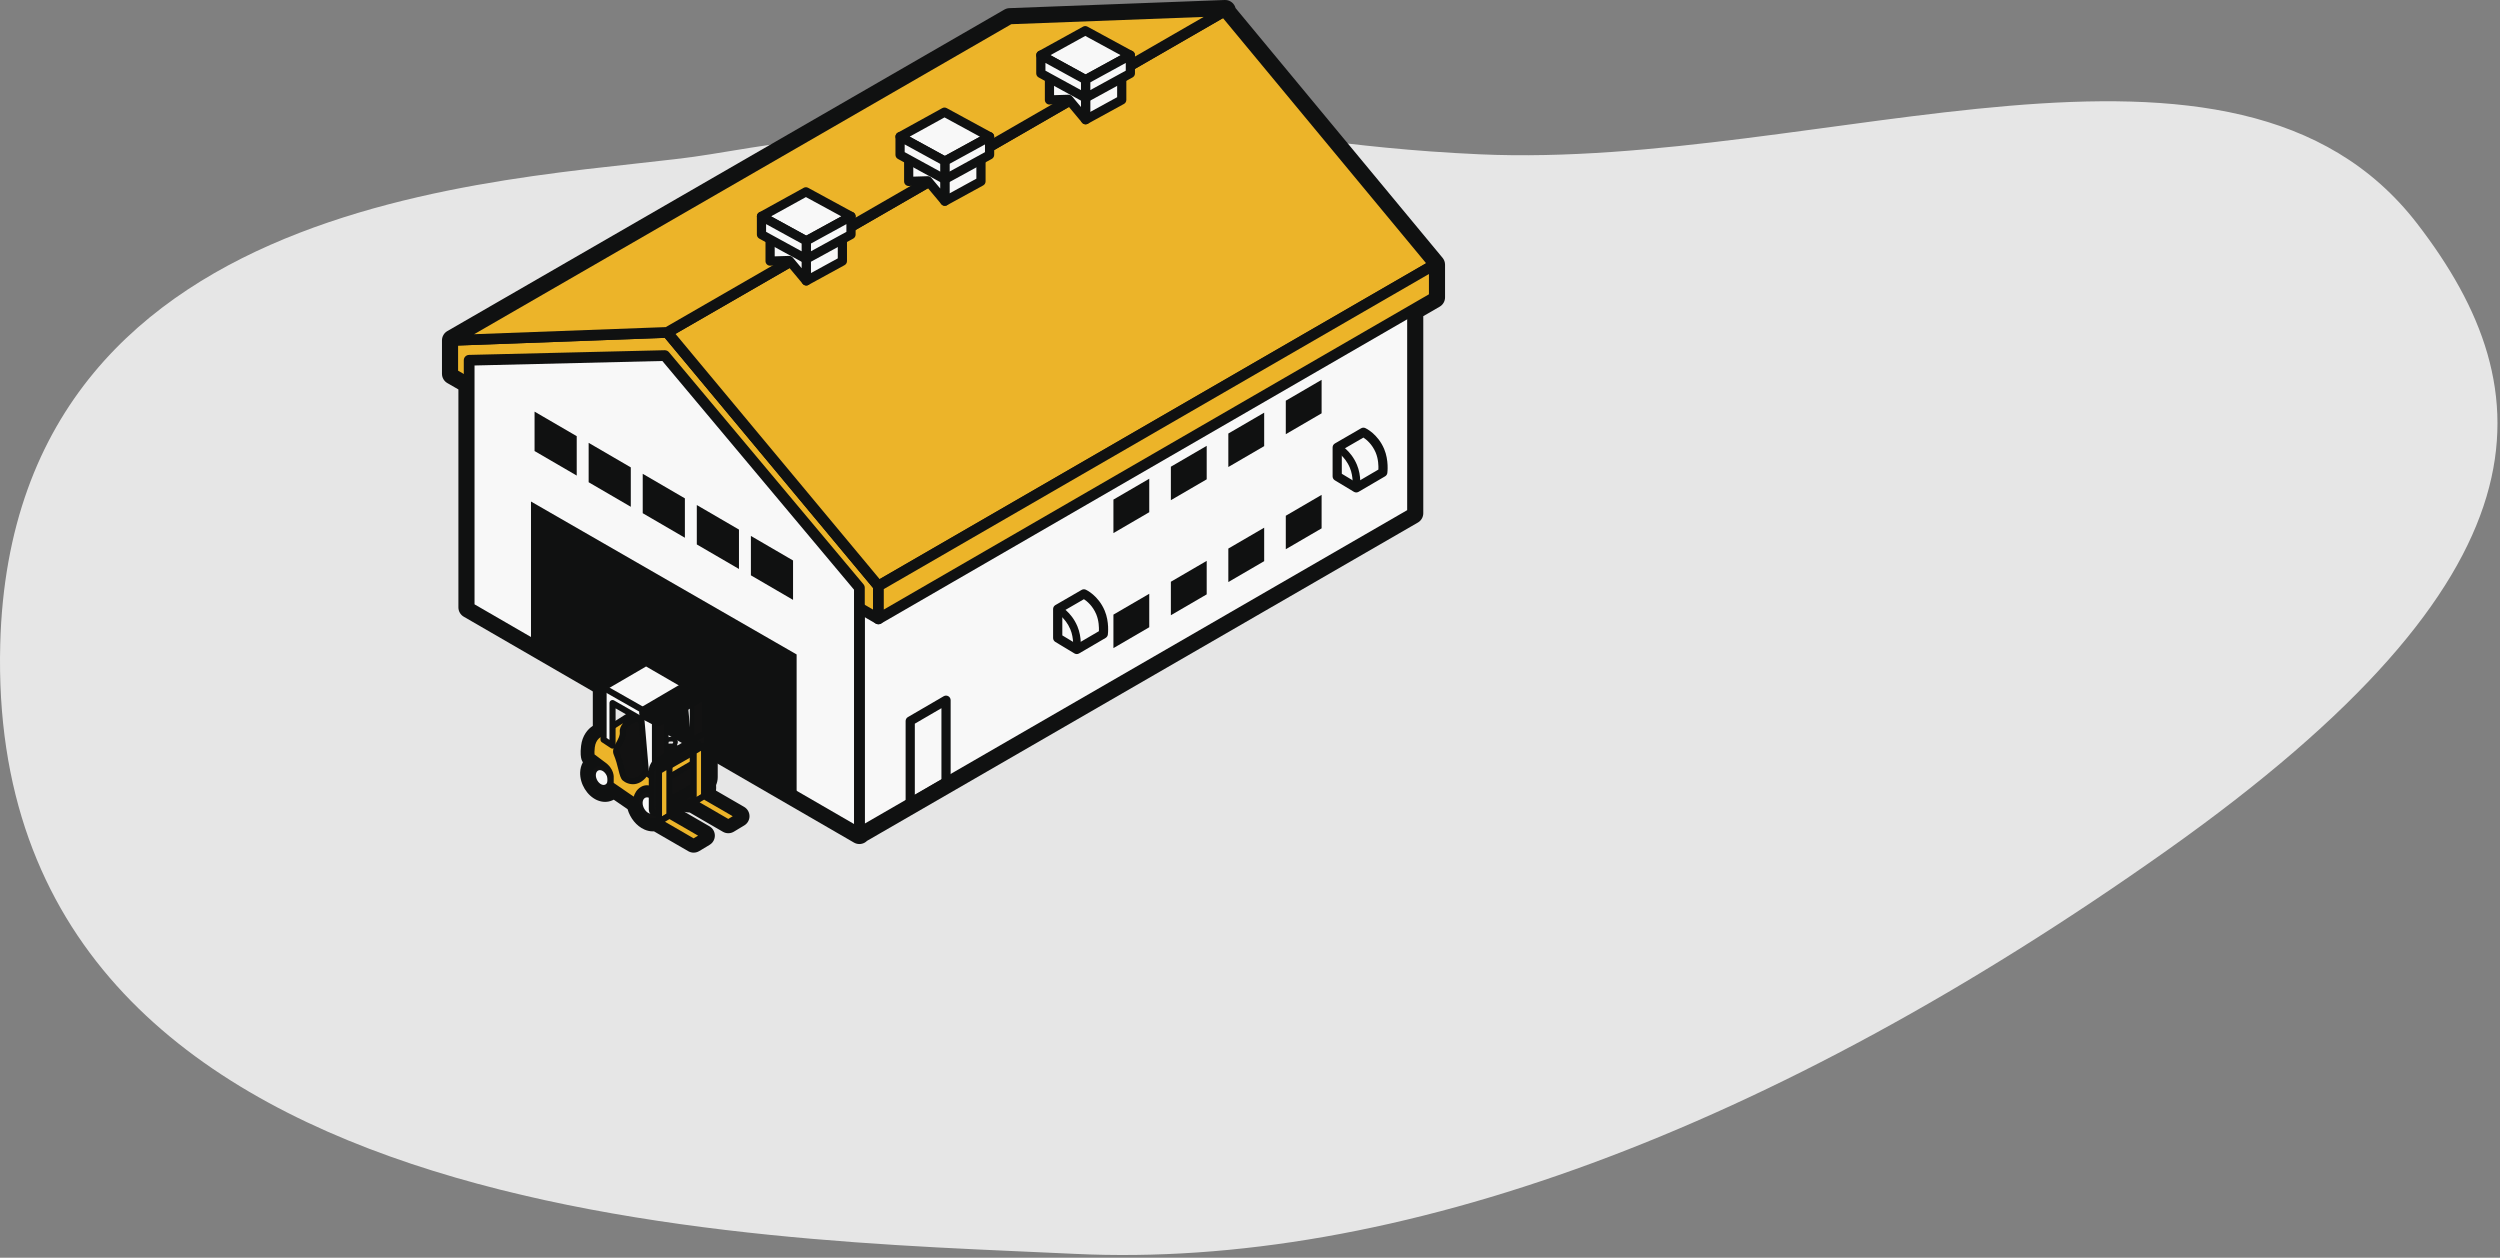 <svg xmlns="http://www.w3.org/2000/svg" width="648" height="326" viewBox="0 0 648 326" fill="none"><rect x="0" y="0" width="648" height="326" fill="#808080" stroke="none"/><path d="M184.059 39.999C300.559 20.5 312.359 36.799 383.559 39.999C472.559 43.999 579.197 -3.5 626.559 58C660.059 101.5 662.559 149 561.559 220.5C459.03 293.083 361.559 328.999 278.559 324.999C195.559 320.999 -3.941 319.5 0.059 167C3.259 45 142.209 47.004 184.059 39.999Z" fill="#E6E6E6"></path><g clip-path="url(#clip0_76_93)"><path d="M366.13 69.606L222.74 152.463V215.893L366.13 133.037V69.606Z" fill="#F8F8F8"></path><path d="M222.74 217.284C222.5 217.284 222.259 217.223 222.045 217.098C221.612 216.849 221.349 216.391 221.349 215.893V152.466C221.349 151.967 221.612 151.51 222.045 151.263L365.437 68.407C365.867 68.158 366.4 68.155 366.829 68.407C367.261 68.656 367.525 69.114 367.525 69.612V133.043C367.525 133.541 367.261 133.999 366.829 134.245L223.436 217.101C223.222 217.226 222.981 217.289 222.74 217.289V217.284ZM224.132 153.265V213.48L364.739 132.234V72.019L224.132 153.268V153.265Z" fill="#101111"></path><path d="M227.684 160.411L117.343 96.882V88.221L172.956 86.161L227.684 151.895V160.411Z" fill="#ECB429"></path><path d="M227.684 161.805C227.443 161.805 227.203 161.744 226.988 161.619L116.647 98.09C116.215 97.841 115.951 97.383 115.951 96.885V88.224C115.951 87.477 116.543 86.862 117.294 86.834L172.903 84.774C173.327 84.739 173.75 84.942 174.026 85.275L228.754 151.008C228.963 151.26 229.076 151.573 229.076 151.898V160.414C229.076 160.912 228.812 161.37 228.38 161.619C228.165 161.744 227.925 161.805 227.684 161.805ZM118.737 96.08L226.292 158.004V152.396L172.324 87.575L118.737 89.559V96.077V96.08Z" fill="#101111"></path><path d="M371.773 68.613L227.684 151.895L172.956 86.161L317.302 2.885L371.773 68.613Z" fill="#ECB429"></path><path d="M227.684 153.288C227.281 153.288 226.887 153.114 226.614 152.787L171.886 87.053C171.622 86.738 171.512 86.324 171.584 85.918C171.657 85.515 171.903 85.165 172.26 84.959L316.607 1.683C317.195 1.344 317.94 1.477 318.375 2.002L372.846 67.726C373.107 68.042 373.217 68.456 373.144 68.859C373.072 69.262 372.825 69.612 372.472 69.818L228.38 153.1C228.162 153.224 227.922 153.288 227.684 153.288ZM175.081 86.541L228 150.102L369.647 68.23L316.981 4.678L175.081 86.541Z" fill="#101111"></path><path d="M371.773 77.086L227.684 160.411V151.895L371.773 68.612V77.086Z" fill="#ECB429"></path><path d="M227.684 161.804C227.443 161.804 227.203 161.744 226.988 161.619C226.556 161.37 226.292 160.912 226.292 160.414V151.898C226.292 151.399 226.556 150.942 226.988 150.695L371.08 67.413C371.512 67.164 372.042 67.164 372.472 67.413C372.904 67.662 373.168 68.12 373.168 68.618V77.091C373.168 77.59 372.904 78.047 372.472 78.294L228.38 161.619C228.165 161.744 227.925 161.807 227.681 161.807L227.684 161.804ZM229.076 152.697V157.998L370.381 76.28V71.02L229.076 152.694V152.697Z" fill="#101111"></path><path d="M261.727 4.893L317.552 2.781L172.956 86.162L117.343 88.221L261.727 4.893Z" fill="#ECB429"></path><path d="M117.343 89.614C116.725 89.614 116.177 89.206 116.006 88.609C115.829 87.995 116.093 87.34 116.647 87.019L261.029 3.69C261.226 3.578 261.446 3.514 261.672 3.505L317.5 1.393C318.126 1.315 318.715 1.782 318.892 2.399C319.068 3.013 318.805 3.667 318.251 3.989L173.652 87.366C173.455 87.479 173.234 87.543 173.008 87.552L117.398 89.611C117.381 89.611 117.363 89.611 117.346 89.611L117.343 89.614ZM262.125 6.271L122.896 86.625L172.559 84.785L311.988 4.386L262.125 6.271Z" fill="#101111"></path><path d="M222.752 215.997L121.605 157.442V93.377L172.315 92.166L222.752 152.341V215.997Z" fill="#F8F8F8"></path><path d="M222.752 217.388C222.511 217.388 222.271 217.324 222.053 217.199L120.906 158.647C120.477 158.398 120.213 157.94 120.213 157.445V93.38C120.213 92.624 120.816 92.007 121.573 91.99L172.283 90.776C172.744 90.79 173.112 90.95 173.385 91.274L223.822 151.452C224.031 151.704 224.147 152.019 224.147 152.344V215.997C224.147 216.495 223.88 216.953 223.451 217.202C223.236 217.327 222.996 217.388 222.755 217.388H222.752ZM122.997 156.643L221.36 213.581V152.845L171.68 93.568L123 94.733V156.64L122.997 156.643Z" fill="#101111"></path><path d="M218.348 67.677L208.979 72.805V65.91L218.348 60.78V67.677Z" fill="#F8F8F8"></path><path d="M208.979 73.998C208.768 73.998 208.559 73.943 208.37 73.83C208.008 73.615 207.785 73.227 207.785 72.804V65.91C207.785 65.476 208.022 65.073 208.405 64.864L217.774 59.734C218.145 59.534 218.594 59.54 218.954 59.755C219.316 59.969 219.539 60.357 219.539 60.78V67.677C219.539 68.112 219.302 68.514 218.919 68.723L209.55 73.853C209.371 73.951 209.174 74.001 208.976 74.001L208.979 73.998ZM210.171 66.617V70.794L217.15 66.97V62.793L210.171 66.617Z" fill="#101111"></path><path d="M208.979 65.933L199.611 60.803V67.677L204.563 67.521L208.979 72.804V65.933Z" fill="#F8F8F8"></path><path d="M208.979 73.998C208.631 73.998 208.295 73.847 208.063 73.569L204.021 68.731L199.646 68.868C199.33 68.902 199.011 68.758 198.779 68.532C198.547 68.306 198.416 67.999 198.416 67.677V60.803C198.416 60.38 198.64 59.992 199.002 59.778C199.364 59.563 199.814 59.554 200.182 59.757L209.55 64.89C209.933 65.099 210.171 65.502 210.171 65.936V72.807C210.171 73.308 209.858 73.757 209.385 73.928C209.252 73.978 209.116 74.001 208.979 74.001V73.998ZM204.563 66.33C204.917 66.33 205.253 66.487 205.48 66.759L207.785 69.516V66.64L200.803 62.816V66.446L204.526 66.33C204.526 66.33 204.552 66.33 204.563 66.33Z" fill="#101111"></path><path d="M220.572 56.081L208.979 62.434L197.378 56.078L208.892 49.726L220.572 56.081Z" fill="#F8F8F8"></path><path d="M208.979 63.625C208.782 63.625 208.585 63.575 208.405 63.477L196.804 57.124C196.422 56.916 196.184 56.516 196.184 56.078C196.184 55.644 196.419 55.244 196.801 55.033L208.315 48.68C208.672 48.48 209.104 48.483 209.464 48.677L221.146 55.033C221.529 55.241 221.769 55.641 221.769 56.078C221.769 56.513 221.531 56.916 221.149 57.127L209.556 63.477C209.38 63.575 209.179 63.625 208.982 63.625H208.979ZM199.855 56.076L208.979 61.073L218.084 56.084L208.895 51.084L199.855 56.073V56.076Z" fill="#101111"></path><path d="M220.583 60.797L208.979 67.153V62.434L220.583 56.076V60.797Z" fill="#F8F8F8"></path><path d="M208.979 68.346C208.768 68.346 208.559 68.291 208.37 68.178C208.008 67.964 207.785 67.576 207.785 67.153V62.434C207.785 61.999 208.022 61.597 208.405 61.388L220.009 55.03C220.38 54.83 220.83 54.836 221.189 55.05C221.552 55.264 221.775 55.653 221.775 56.076V60.797C221.775 61.232 221.537 61.635 221.154 61.843L209.55 68.199C209.371 68.297 209.174 68.346 208.976 68.346H208.979ZM210.171 63.141V65.142L219.386 60.093V58.092L210.171 63.141Z" fill="#101111"></path><path d="M208.979 62.434L197.375 56.075V60.797L208.979 67.153V62.434Z" fill="#F8F8F8"></path><path d="M208.979 68.346C208.782 68.346 208.585 68.297 208.405 68.198L196.801 61.843C196.419 61.634 196.181 61.232 196.181 60.797V56.075C196.181 55.653 196.404 55.264 196.766 55.05C197.129 54.836 197.578 54.827 197.947 55.03L209.55 61.388C209.933 61.597 210.171 61.999 210.171 62.434V67.153C210.171 67.576 209.948 67.964 209.585 68.178C209.397 68.288 209.188 68.346 208.976 68.346H208.979ZM198.57 60.09L207.785 65.139V63.138L198.57 58.089V60.09Z" fill="#101111"></path><path d="M254.27 47.017L244.901 52.147V45.355L254.27 40.221V47.017Z" fill="#F8F8F8"></path><path d="M244.901 53.341C244.69 53.341 244.481 53.286 244.293 53.173C243.93 52.959 243.707 52.57 243.707 52.148V45.355C243.707 44.92 243.945 44.517 244.327 44.309L253.693 39.176C254.064 38.973 254.513 38.982 254.876 39.196C255.238 39.41 255.462 39.799 255.462 40.221V47.017C255.462 47.452 255.224 47.855 254.841 48.063L245.476 53.193C245.296 53.292 245.099 53.341 244.901 53.341ZM246.096 46.061V50.134L253.075 46.31V42.235L246.096 46.061Z" fill="#101111"></path><path d="M244.901 45.355L235.533 40.221V47.017L240.485 46.864L244.901 52.147V45.355Z" fill="#F8F8F8"></path><path d="M244.901 53.341C244.553 53.341 244.217 53.19 243.985 52.912L239.94 48.075L235.571 48.211C235.261 48.24 234.936 48.101 234.704 47.875C234.472 47.649 234.341 47.342 234.341 47.02V40.224C234.341 39.801 234.565 39.413 234.927 39.199C235.29 38.985 235.739 38.976 236.107 39.179L245.476 44.312C245.858 44.52 246.096 44.923 246.096 45.358V52.15C246.096 52.652 245.783 53.101 245.31 53.272C245.177 53.321 245.041 53.344 244.904 53.344L244.901 53.341ZM240.483 45.67C240.836 45.67 241.173 45.827 241.399 46.099L243.707 48.86V46.061L236.725 42.235V45.786L240.445 45.67C240.445 45.67 240.471 45.67 240.483 45.67Z" fill="#101111"></path><path d="M256.497 35.427L244.901 41.774L233.303 35.422L244.814 29.072L256.497 35.427Z" fill="#F8F8F8"></path><path d="M244.902 42.968C244.704 42.968 244.507 42.918 244.327 42.82L232.727 36.467C232.344 36.259 232.106 35.859 232.106 35.422C232.106 34.987 232.341 34.587 232.724 34.376L244.235 28.026C244.591 27.826 245.023 27.829 245.383 28.023L257.065 34.379C257.448 34.587 257.688 34.987 257.688 35.425C257.688 35.859 257.451 36.262 257.068 36.473L245.476 42.82C245.296 42.918 245.099 42.968 244.902 42.968ZM235.777 35.419L244.902 40.416L254.006 35.43L244.818 30.433L235.777 35.419Z" fill="#101111"></path><path d="M256.502 40.14L244.901 46.496V41.774L256.502 35.419V40.14Z" fill="#F8F8F8"></path><path d="M244.901 47.689C244.69 47.689 244.481 47.634 244.293 47.521C243.93 47.307 243.707 46.919 243.707 46.496V41.771C243.707 41.337 243.945 40.934 244.327 40.725L255.928 34.373C256.299 34.173 256.749 34.179 257.108 34.393C257.471 34.608 257.694 34.996 257.694 35.419V40.14C257.694 40.575 257.456 40.977 257.074 41.186L245.473 47.542C245.293 47.64 245.096 47.689 244.899 47.689H244.901ZM246.096 42.481V44.486L255.308 39.436V37.435L246.096 42.481Z" fill="#101111"></path><path d="M244.901 41.774L233.3 35.419V40.14L244.901 46.496V41.774Z" fill="#F8F8F8"></path><path d="M244.901 47.69C244.704 47.69 244.507 47.64 244.327 47.542L232.723 41.186C232.341 40.978 232.103 40.575 232.103 40.141V35.419C232.103 34.996 232.326 34.608 232.689 34.393C233.051 34.179 233.501 34.17 233.872 34.373L245.476 40.726C245.858 40.934 246.096 41.337 246.096 41.771V46.496C246.096 46.919 245.873 47.307 245.51 47.522C245.322 47.632 245.113 47.69 244.901 47.69ZM234.492 39.434L243.707 44.483V42.478L234.492 37.432V39.434Z" fill="#101111"></path><path d="M290.754 25.897L281.386 31.03V24.234L290.754 19.101V25.897Z" fill="#F8F8F8"></path><path d="M281.386 32.224C281.174 32.224 280.966 32.169 280.777 32.056C280.415 31.841 280.192 31.453 280.192 31.03V24.234C280.192 23.8 280.429 23.397 280.812 23.189L290.18 18.055C290.552 17.856 291.001 17.861 291.36 18.076C291.723 18.29 291.946 18.678 291.946 19.101V25.897C291.946 26.332 291.708 26.734 291.326 26.943L281.957 32.076C281.778 32.174 281.58 32.224 281.383 32.224H281.386ZM282.581 24.941V29.017L289.563 25.193V21.117L282.581 24.941Z" fill="#101111"></path><path d="M281.386 24.234L272.021 19.101V25.897L276.97 25.744L281.386 31.03V24.234Z" fill="#F8F8F8"></path><path d="M281.386 32.224C281.038 32.224 280.702 32.073 280.47 31.795L276.428 26.954L272.058 27.09C271.748 27.143 271.423 26.98 271.191 26.755C270.959 26.529 270.829 26.221 270.829 25.9V19.104C270.829 18.681 271.052 18.293 271.415 18.079C271.777 17.861 272.227 17.856 272.595 18.058L281.96 23.192C282.343 23.4 282.581 23.803 282.581 24.237V31.033C282.581 31.534 282.268 31.983 281.792 32.154C281.659 32.203 281.522 32.227 281.386 32.227V32.224ZM276.97 24.55C277.324 24.55 277.66 24.706 277.886 24.979L280.192 27.739V24.941L273.212 21.117V24.669L276.932 24.553C276.932 24.553 276.959 24.553 276.97 24.553V24.55Z" fill="#101111"></path><path d="M292.981 14.307L281.386 20.654L269.791 14.301L281.296 7.951L292.981 14.307Z" fill="#F8F8F8"></path><path d="M281.386 21.847C281.189 21.847 280.992 21.798 280.812 21.7L269.217 15.347C268.834 15.138 268.596 14.739 268.596 14.301C268.596 13.867 268.831 13.467 269.214 13.255L280.722 6.906C281.079 6.706 281.511 6.709 281.87 6.903L293.555 13.258C293.938 13.467 294.179 13.867 294.179 14.304C294.179 14.739 293.941 15.141 293.558 15.353L281.963 21.7C281.783 21.798 281.586 21.847 281.389 21.847H281.386ZM272.264 14.298L281.386 19.295L290.493 14.31L281.302 9.31L272.267 14.298H272.264Z" fill="#101111"></path><path d="M292.993 19.02L281.386 25.376V20.654L292.993 14.298V19.02Z" fill="#F8F8F8"></path><path d="M281.386 26.569C281.174 26.569 280.966 26.514 280.777 26.401C280.415 26.187 280.192 25.798 280.192 25.375V20.654C280.192 20.219 280.429 19.817 280.812 19.608L292.419 13.252C292.79 13.053 293.239 13.058 293.599 13.273C293.961 13.487 294.185 13.875 294.185 14.298V19.02C294.185 19.454 293.947 19.857 293.564 20.066L281.957 26.421C281.778 26.52 281.58 26.569 281.383 26.569H281.386ZM282.581 21.361V23.362L291.798 18.313V16.309L282.581 21.358V21.361Z" fill="#101111"></path><path d="M281.386 20.654L269.785 14.298V19.02L281.386 25.376V20.654Z" fill="#F8F8F8"></path><path d="M281.386 26.569C281.189 26.569 280.992 26.52 280.812 26.421L269.211 20.066C268.828 19.857 268.591 19.454 268.591 19.02V14.298C268.591 13.875 268.814 13.487 269.176 13.273C269.539 13.056 269.988 13.05 270.356 13.252L281.957 19.608C282.34 19.817 282.578 20.219 282.578 20.654V25.375C282.578 25.798 282.355 26.187 281.992 26.401C281.804 26.511 281.595 26.569 281.383 26.569H281.386ZM270.977 18.316L280.191 23.362V21.361L270.977 16.311V18.313V18.316Z" fill="#101111"></path><path d="M206.486 206.394L137.631 166.602V129.995L206.486 169.634V206.394Z" fill="#101111"></path><path d="M149.487 123.269L138.559 116.908V106.694L149.487 113.055V123.269Z" fill="#101111"></path><path d="M163.503 131.36L152.578 124.996V114.784L163.503 121.146V131.36Z" fill="#101111"></path><path d="M177.522 139.384L166.594 133.022V122.808L177.522 129.175V139.384Z" fill="#101111"></path><path d="M191.542 147.48L180.613 141.119V130.905L191.542 137.269V147.48Z" fill="#101111"></path><path d="M205.558 155.49L194.632 149.125V138.914L205.558 145.276V155.49Z" fill="#101111"></path><path d="M297.887 153.905L288.6 159.31V167.992L297.887 162.581V153.905Z" fill="#101111"></path><path d="M312.776 145.377L303.489 150.788V159.467L312.776 154.059V145.377Z" fill="#101111"></path><path d="M327.674 136.777L318.384 142.185V150.866L327.674 145.455V136.777Z" fill="#101111"></path><path d="M342.56 128.269L333.279 133.68V142.356L342.56 136.95V128.269Z" fill="#101111"></path><path d="M297.887 124.086L288.6 129.494V138.176L297.887 132.765V124.086Z" fill="#101111"></path><path d="M312.776 115.561L303.489 120.969V129.648L312.776 124.239V115.561Z" fill="#101111"></path><path d="M327.674 106.96L318.384 112.371V121.047L327.674 115.639V106.96Z" fill="#101111"></path><path d="M342.56 98.452L333.279 103.861V112.539L342.56 107.131V98.452Z" fill="#101111"></path><path d="M235.93 209.323C235.724 209.323 235.519 209.271 235.336 209.164C234.965 208.952 234.736 208.558 234.736 208.13V186.896C234.736 186.471 234.962 186.08 235.327 185.868L244.611 180.46C244.98 180.245 245.438 180.243 245.806 180.457C246.177 180.668 246.406 181.062 246.406 181.491V202.724C246.406 203.15 246.18 203.541 245.815 203.753L236.531 209.161C236.345 209.268 236.136 209.323 235.93 209.323ZM237.122 187.58V206.053L244.02 202.038V183.562L237.122 187.58Z" fill="#101111"></path><path d="M279.095 168.343L274.158 165.365V157.871L280.954 153.937C280.954 153.937 283.746 155.209 285.237 158.743C286.367 161.425 285.976 164.325 285.976 164.325L279.095 168.348V168.343Z" fill="#F8F8F8"></path><path d="M279.096 169.536C278.881 169.536 278.669 169.478 278.478 169.362L273.54 166.384C273.183 166.17 272.963 165.782 272.963 165.365V157.871C272.963 157.445 273.189 157.051 273.557 156.839L280.354 152.903C280.687 152.709 281.096 152.688 281.447 152.851C281.577 152.909 284.683 154.36 286.333 158.276C287.574 161.225 287.174 164.348 287.156 164.478C287.107 164.843 286.892 165.162 286.576 165.35L279.696 169.374C279.51 169.481 279.301 169.536 279.093 169.536H279.096ZM275.352 164.693L279.104 166.955L284.837 163.603C284.877 162.708 284.848 160.883 284.138 159.2C283.222 157.025 281.731 155.82 280.957 155.31L275.352 158.554V164.69V164.693Z" fill="#101111"></path><path d="M279.095 169.31C279.052 169.31 279.008 169.31 278.965 169.301C278.423 169.229 278.037 168.731 278.11 168.189C278.112 168.163 278.44 165.509 277.434 163.123C276.121 160.006 273.737 158.772 273.714 158.76C273.227 158.514 273.027 157.917 273.27 157.428C273.514 156.941 274.108 156.735 274.598 156.979C274.723 157.039 277.654 158.52 279.266 162.352C280.487 165.249 280.096 168.319 280.081 168.45C280.015 168.948 279.588 169.31 279.095 169.31Z" fill="#101111"></path><path d="M351.54 126.452L346.605 123.475V115.981L353.401 112.047C353.401 112.047 356.194 113.319 357.681 116.85C358.809 119.532 358.421 122.432 358.421 122.432L351.54 126.455V126.452Z" fill="#F8F8F8"></path><path d="M351.54 127.646C351.325 127.646 351.114 127.588 350.922 127.472L345.987 124.494C345.631 124.28 345.41 123.892 345.41 123.475V115.981C345.41 115.555 345.637 115.161 346.005 114.949L352.801 111.013C353.135 110.819 353.544 110.798 353.894 110.96C354.025 111.018 357.13 112.47 358.777 116.386C360.018 119.335 359.618 122.458 359.601 122.588C359.551 122.953 359.337 123.275 359.021 123.46L352.14 127.484C351.955 127.591 351.746 127.646 351.537 127.646H351.54ZM347.8 122.802L351.549 125.065L357.278 121.713C357.319 120.818 357.29 118.993 356.579 117.307C355.663 115.135 354.176 113.93 353.401 113.42L347.797 116.664V122.8L347.8 122.802Z" fill="#101111"></path><path d="M351.54 127.42C351.496 127.42 351.453 127.42 351.409 127.411C350.864 127.339 350.482 126.841 350.554 126.296C350.557 126.27 350.888 123.617 349.881 121.233C348.568 118.113 346.187 116.882 346.161 116.87C345.674 116.624 345.474 116.027 345.718 115.538C345.961 115.048 346.556 114.848 347.046 115.089C347.17 115.149 350.099 116.63 351.714 120.462C352.935 123.359 352.543 126.429 352.523 126.56C352.456 127.061 352.03 127.42 351.54 127.42Z" fill="#101111"></path><path d="M317.552 2.781H317.558ZM317.552 2.781L317.326 2.911L371.773 68.61V77.083L366.13 80.345V133.034L222.752 215.881V215.992L121.602 157.442V99.336L117.343 96.882V88.221L261.727 4.893L317.555 2.781M317.555 0C317.537 0 317.517 0 317.5 0C317.5 0 317.5 0 317.497 0C317.476 0 317.456 0 317.436 0L261.626 2.112C261.174 2.129 260.73 2.257 260.338 2.483L115.951 85.814C115.09 86.312 114.559 87.23 114.559 88.224V96.885C114.559 97.879 115.09 98.8 115.954 99.295L118.819 100.944V157.442C118.819 158.436 119.349 159.351 120.208 159.849L221.354 218.402C221.786 218.651 222.268 218.775 222.749 218.775C223.23 218.775 223.709 218.651 224.141 218.405C224.358 218.28 224.553 218.129 224.724 217.956L367.522 135.441C368.383 134.943 368.914 134.025 368.914 133.034V81.95L373.167 79.49C374.029 78.992 374.556 78.076 374.556 77.083V68.61C374.556 67.961 374.33 67.335 373.916 66.834L320.251 2.083C319.944 0.886 318.859 0.003 317.566 0H317.552H317.555Z" fill="#101111"></path><path d="M173.324 209.068C173.382 207.043 172.031 204.79 170.305 204.037C169.494 203.677 168.745 203.729 168.171 204.086V204.08L166.165 205.207L167.107 206.899C167.252 208.454 168.137 210.033 169.34 210.919L170.204 212.478L172.245 211.305C172.874 210.905 173.292 210.126 173.327 209.068H173.324Z" fill="#121212"></path><path d="M170.204 213.072C170.152 213.072 170.097 213.066 170.044 213.048C169.891 213.005 169.76 212.904 169.682 212.764L168.879 211.316C167.623 210.34 166.716 208.703 166.527 207.081L165.643 205.497C165.484 205.21 165.585 204.848 165.872 204.685L167.876 203.559C167.896 203.547 167.919 203.535 167.939 203.53C168.699 203.098 169.621 203.081 170.546 203.492C172.503 204.346 173.985 206.803 173.921 209.086C173.883 210.294 173.391 211.287 172.564 211.809L170.5 212.993C170.41 213.045 170.305 213.072 170.201 213.072H170.204ZM166.974 205.433L167.626 206.606C167.667 206.678 167.69 206.76 167.699 206.841C167.826 208.208 168.627 209.653 169.691 210.438C169.76 210.488 169.815 210.554 169.859 210.63L170.43 211.658L171.947 210.789C172.416 210.488 172.703 209.868 172.727 209.051C172.776 207.281 171.558 205.236 170.065 204.584C169.465 204.32 168.919 204.323 168.485 204.593C168.453 204.613 168.421 204.627 168.386 204.642L166.974 205.436V205.433Z" fill="#101111"></path><path d="M171.39 210.169C171.329 212.194 169.882 213.222 168.157 212.466C166.432 211.71 165.08 209.454 165.144 207.432C165.205 205.404 166.652 204.376 168.38 205.135C170.102 205.888 171.454 208.144 171.393 210.169H171.39Z" fill="#121212"></path><path d="M169.259 213.315C168.827 213.315 168.374 213.214 167.916 213.014C165.956 212.153 164.474 209.697 164.547 207.414C164.582 206.198 165.078 205.198 165.904 204.677C166.675 204.19 167.638 204.158 168.618 204.59C170.575 205.447 172.057 207.904 171.987 210.186C171.952 211.403 171.457 212.4 170.63 212.921C170.218 213.182 169.752 213.312 169.259 213.312V213.315ZM167.275 205.485C167.003 205.485 166.754 205.552 166.539 205.688C166.055 205.992 165.762 206.638 165.739 207.452C165.684 209.219 166.901 211.267 168.398 211.922C169.001 212.188 169.566 212.182 169.992 211.916C170.477 211.612 170.769 210.969 170.795 210.155C170.848 208.385 169.633 206.34 168.139 205.685C167.838 205.552 167.548 205.485 167.275 205.485Z" fill="#101111"></path><path d="M169.969 209.549C169.937 210.65 169.146 211.209 168.209 210.798C167.27 210.386 166.536 209.161 166.568 208.057C166.603 206.954 167.391 206.398 168.328 206.809C169.265 207.22 170.001 208.446 169.969 209.549Z" fill="#F8F8F8"></path><path d="M182.852 204.173C182.91 202.148 181.558 199.894 179.833 199.138C179.021 198.782 178.273 198.837 177.699 199.19V199.184L175.693 200.308L176.635 202C176.78 203.556 177.664 205.137 178.868 206.021L179.732 207.579L181.773 206.406C182.402 206.006 182.82 205.23 182.852 204.173Z" fill="#121212"></path><path d="M179.732 208.176C179.68 208.176 179.624 208.17 179.572 208.153C179.419 208.109 179.288 208.008 179.21 207.869L178.407 206.421C177.151 205.447 176.244 203.811 176.052 202.183L175.171 200.598C175.011 200.311 175.113 199.949 175.4 199.787L177.403 198.663C177.43 198.649 177.456 198.637 177.482 198.628C178.238 198.2 179.155 198.188 180.074 198.591C182.034 199.451 183.516 201.91 183.449 204.19C183.411 205.395 182.918 206.389 182.092 206.91L180.027 208.095C179.938 208.147 179.833 208.173 179.729 208.173L179.732 208.176ZM176.502 200.537L177.154 201.71C177.195 201.783 177.218 201.861 177.227 201.945C177.354 203.315 178.154 204.761 179.221 205.54C179.291 205.589 179.349 205.656 179.39 205.731L179.958 206.759L181.474 205.888C181.944 205.586 182.231 204.966 182.254 204.149C182.304 202.382 181.086 200.334 179.593 199.68C179.004 199.419 178.441 199.425 178.012 199.694C177.978 199.717 177.94 199.735 177.899 199.746L176.499 200.531L176.502 200.537Z" fill="#101111"></path><path d="M180.918 205.273C180.86 207.301 179.413 208.33 177.685 207.574C175.959 206.817 174.608 204.561 174.672 202.536C174.733 200.508 176.18 199.483 177.905 200.239C179.633 200.995 180.981 203.249 180.918 205.273Z" fill="#121212"></path><path d="M178.787 208.419C178.354 208.419 177.902 208.321 177.447 208.121C175.487 207.261 174.005 204.801 174.075 202.521C174.11 201.305 174.605 200.305 175.429 199.787C176.2 199.297 177.163 199.268 178.14 199.697C180.1 200.555 181.582 203.014 181.509 205.294C181.474 206.51 180.981 207.507 180.155 208.028C179.743 208.289 179.277 208.419 178.781 208.419H178.787ZM176.806 200.589C176.534 200.589 176.284 200.656 176.07 200.792C175.585 201.096 175.293 201.742 175.269 202.556C175.217 204.326 176.432 206.371 177.928 207.029C178.531 207.295 179.1 207.29 179.523 207.023C180.007 206.716 180.3 206.073 180.323 205.259C180.378 203.489 179.161 201.444 177.667 200.789C177.366 200.659 177.076 200.592 176.809 200.592L176.806 200.589Z" fill="#101111"></path><path d="M179.497 204.651C179.465 205.751 178.673 206.31 177.737 205.899C176.797 205.491 176.061 204.262 176.096 203.159C176.131 202.058 176.919 201.499 177.856 201.91C178.795 202.325 179.529 203.547 179.497 204.651Z" fill="#F8F8F8"></path><path d="M160.534 201.783C160.586 199.958 159.371 197.927 157.814 197.244C157.081 196.922 156.408 196.968 155.892 197.29L155.886 197.284L154.083 198.298L154.929 199.825C155.06 201.224 155.857 202.649 156.942 203.449L157.722 204.853L159.563 203.799C160.128 203.434 160.505 202.736 160.534 201.783Z" fill="#121212"></path><path d="M157.722 205.447C157.669 205.447 157.614 205.441 157.562 205.424C157.408 205.381 157.278 205.279 157.2 205.14L156.481 203.845C155.347 202.959 154.523 201.479 154.346 200.007L153.558 198.588C153.398 198.301 153.5 197.939 153.787 197.779L155.59 196.766C155.616 196.751 155.64 196.74 155.666 196.731C156.365 196.343 157.208 196.331 158.052 196.699C159.835 197.481 161.189 199.72 161.128 201.8C161.094 202.918 160.653 203.805 159.885 204.3L158.017 205.372C157.927 205.424 157.823 205.45 157.722 205.45V205.447ZM154.889 198.527L155.448 199.535C155.489 199.607 155.512 199.686 155.521 199.767C155.634 200.983 156.347 202.269 157.295 202.968C157.365 203.017 157.42 203.083 157.463 203.159L157.951 204.036L159.267 203.283C159.667 203.026 159.916 202.481 159.94 201.768C159.983 200.195 158.902 198.376 157.577 197.794C157.058 197.565 156.585 197.568 156.208 197.8C156.173 197.823 156.138 197.84 156.101 197.852L154.895 198.53L154.889 198.527Z" fill="#101111"></path><path d="M158.789 202.773C158.736 204.598 157.432 205.525 155.875 204.847C154.32 204.164 153.103 202.133 153.158 200.308C153.213 198.483 154.518 197.559 156.072 198.24C157.626 198.921 158.844 200.951 158.786 202.776L158.789 202.773Z" fill="#121212"></path><path d="M156.866 205.667C156.469 205.667 156.054 205.575 155.637 205.392C153.851 204.607 152.499 202.365 152.563 200.288C152.598 199.173 153.053 198.257 153.813 197.777C154.526 197.325 155.413 197.299 156.312 197.69C158.098 198.475 159.45 200.714 159.386 202.791C159.354 203.906 158.899 204.821 158.139 205.302C157.756 205.543 157.324 205.664 156.869 205.664L156.866 205.667ZM155.083 198.611C154.848 198.611 154.634 198.669 154.448 198.785C154.028 199.048 153.775 199.61 153.752 200.323C153.706 201.896 154.787 203.718 156.112 204.3C156.637 204.532 157.127 204.529 157.495 204.297C157.916 204.031 158.168 203.469 158.188 202.756C158.238 201.186 157.156 199.367 155.831 198.785C155.567 198.669 155.315 198.611 155.08 198.611H155.083Z" fill="#101111"></path><path d="M157.51 202.211C157.481 203.202 156.768 203.709 155.921 203.338C155.077 202.967 154.413 201.861 154.442 200.87C154.474 199.874 155.182 199.373 156.028 199.74C156.875 200.111 157.536 201.218 157.507 202.211H157.51Z" fill="#F8F8F8"></path><path d="M169.94 196.314C168.928 196.314 168.525 195.862 168.369 195.569C167.742 194.396 169.221 192.82 171.001 191.867C172.785 190.914 174.916 190.564 175.545 191.737C176.171 192.913 174.695 194.489 172.912 195.439C172.028 195.911 171.109 196.215 170.329 196.293C170.189 196.308 170.062 196.314 169.94 196.314ZM174.008 192.186C173.498 192.186 172.622 192.354 171.564 192.919C169.929 193.794 169.323 194.825 169.421 195.007C169.436 195.033 169.641 195.167 170.21 195.106C170.83 195.045 171.61 194.781 172.353 194.387C173.988 193.515 174.591 192.481 174.495 192.299C174.46 192.235 174.289 192.186 174.011 192.186H174.008Z" fill="#101111"></path><path d="M168.076 183.965L157.461 190.798L160.522 201.305L165.318 204.262L177.467 196.916C177.467 196.916 177.25 194.796 175.119 193.655C172.463 192.224 169.911 195.998 169.911 195.998C168.89 192.125 168.073 183.965 168.073 183.965H168.076Z" fill="#121212"></path><path d="M165.321 204.859C165.211 204.859 165.104 204.83 165.008 204.769L160.212 201.812C160.088 201.737 159.995 201.612 159.951 201.473L156.889 190.966C156.814 190.714 156.915 190.439 157.139 190.297L167.754 183.464C167.928 183.351 168.148 183.336 168.337 183.429C168.525 183.519 168.65 183.701 168.67 183.907C168.679 183.979 169.349 190.627 170.218 194.686C171.28 193.55 173.269 191.977 175.406 193.13C177.786 194.408 178.053 196.757 178.065 196.858C178.088 197.087 177.978 197.31 177.78 197.429L165.631 204.772C165.536 204.827 165.428 204.856 165.321 204.856V204.859ZM161.033 200.917L165.324 203.564L176.803 196.624C176.647 196.047 176.18 194.897 174.84 194.179C172.689 193.02 170.433 196.299 170.41 196.331C170.279 196.525 170.044 196.627 169.815 196.583C169.586 196.543 169.398 196.375 169.34 196.149C168.516 193.026 167.838 187.276 167.586 184.987L158.159 191.053L161.033 200.911V200.917Z" fill="#101111"></path><path d="M153.375 193.655C153.709 190.819 155.724 190.187 155.724 190.187L164.402 184.677L167.261 186.514L168.624 187.25C167.8 187.652 166.466 188.096 166.139 186.821C165.727 185.228 161.192 187.473 161.445 189.677C161.697 191.893 159.171 193.799 159.809 195.288C161.036 198.145 161.239 201.102 161.955 201.716C162.668 202.327 165.156 203.648 167.42 200.224L179.082 192.904L182.167 194.573V197.429L169.099 204.807C169.099 204.807 167.873 203.854 166.513 204.674C164.892 205.644 164.811 207.834 164.811 207.834L158.278 203.347L158.29 201.54C158.29 201.54 158.481 199.677 156.237 198.145L153.378 196.001C153.378 196.001 153.175 195.39 153.378 193.657L153.375 193.655Z" fill="#ECB429"></path><path d="M164.808 208.625C164.651 208.625 164.495 208.579 164.359 208.486L157.826 203.999C157.608 203.848 157.481 203.602 157.481 203.338L157.492 201.531C157.498 201.409 157.577 200.019 155.788 198.799L152.9 196.635C152.769 196.54 152.673 196.406 152.624 196.253C152.581 196.123 152.375 195.381 152.589 193.565C152.934 190.633 154.863 189.68 155.37 189.477L163.976 184.011C164.237 183.846 164.573 183.843 164.834 184.011L167.693 185.848L169.004 186.552C169.264 186.694 169.427 186.969 169.421 187.267C169.415 187.565 169.244 187.835 168.975 187.965C167.91 188.487 167.032 188.597 166.365 188.29C166.02 188.13 165.565 187.783 165.368 187.021C165.24 187.024 164.335 187.183 163.422 187.844C162.645 188.406 162.178 189.089 162.236 189.587C162.393 190.952 161.717 192.171 161.175 193.15C160.766 193.892 160.377 194.59 160.543 194.975C161.166 196.43 161.531 197.89 161.824 199.066C162.03 199.888 162.288 200.914 162.48 201.119C162.558 201.186 163.32 201.8 164.341 201.67C165.196 201.548 166.008 200.917 166.756 199.79C166.82 199.694 166.901 199.613 166.997 199.555L178.659 192.235C178.903 192.082 179.207 192.073 179.462 192.209L182.547 193.878C182.805 194.017 182.965 194.283 182.965 194.576V197.432C182.965 197.719 182.811 197.982 182.562 198.124L169.494 205.502C169.215 205.662 168.867 205.633 168.615 205.439C168.537 205.383 167.774 204.85 166.927 205.357C165.704 206.087 165.611 207.852 165.611 207.869C165.6 208.159 165.428 208.419 165.17 208.547C165.057 208.602 164.936 208.631 164.814 208.631L164.808 208.625ZM159.073 202.927L164.257 206.487C164.512 205.659 165.034 204.625 166.101 203.987C167.336 203.243 168.485 203.582 169.102 203.886L181.367 196.963V195.045L179.108 193.822L167.983 200.804C166.994 202.241 165.843 203.06 164.559 203.237C163.262 203.405 162.094 202.878 161.433 202.313C160.873 201.835 160.636 200.882 160.276 199.442C159.998 198.321 159.647 196.928 159.076 195.595C158.606 194.495 159.2 193.417 159.777 192.374C160.253 191.511 160.749 190.619 160.65 189.761C160.554 188.933 160.914 188.139 161.488 187.461L156.147 190.853C156.089 190.891 156.025 190.92 155.959 190.94C155.906 190.958 154.428 191.491 154.164 193.741C154.051 194.694 154.074 195.262 154.103 195.546L156.71 197.501C159.287 199.257 159.087 201.516 159.076 201.612L159.07 202.921L159.073 202.927Z" fill="#101111"></path><path d="M156.44 178.255V191.717L158.768 193.249V182.235L166.24 186.517L167.417 200.224L168.792 201.204L180.938 194.269L179.61 178.867L167.461 171.83L156.437 178.258L156.44 178.255ZM169.914 186.615L177.467 182.23L178.491 193.345L170.935 197.733L169.914 186.615Z" fill="#F8F8F8"></path><path d="M168.792 201.997C168.629 201.997 168.467 201.948 168.331 201.85L166.956 200.87C166.768 200.734 166.646 200.523 166.626 200.291L165.484 186.998L159.563 183.609V193.252C159.563 193.545 159.403 193.814 159.145 193.953C158.887 194.095 158.574 194.078 158.33 193.918L156.002 192.386C155.779 192.238 155.645 191.989 155.645 191.722V178.261C155.645 177.98 155.796 177.717 156.04 177.575L167.064 171.147C167.313 171.002 167.618 171.002 167.864 171.147L180.013 178.183C180.239 178.313 180.384 178.545 180.407 178.803L181.735 194.205C181.761 194.515 181.608 194.81 181.338 194.964L169.192 201.899C169.07 201.968 168.934 202.003 168.798 202.003L168.792 201.997ZM168.18 199.787L168.838 200.259L180.103 193.828L178.856 179.345L167.467 172.749L157.237 178.713V191.291L157.974 191.777V182.238C157.974 181.955 158.125 181.691 158.371 181.552C158.617 181.413 158.919 181.407 159.165 181.552L166.638 185.833C166.864 185.964 167.012 186.195 167.035 186.456L168.183 199.796L168.18 199.787ZM170.935 198.53C170.81 198.53 170.685 198.501 170.569 198.44C170.329 198.315 170.166 198.075 170.143 197.806L169.122 186.688C169.093 186.381 169.247 186.085 169.514 185.929L177.067 181.543C177.302 181.407 177.589 181.401 177.833 181.523C178.073 181.647 178.236 181.885 178.259 182.157L179.282 193.272C179.311 193.579 179.158 193.875 178.891 194.031L171.335 198.417C171.21 198.489 171.074 198.524 170.935 198.524V198.53ZM170.752 187.05L171.613 196.424L177.653 192.916L176.792 183.545L170.755 187.05H170.752Z" fill="#101111"></path><path d="M172.706 207.458L169.575 209.088V184.475L172.706 182.844V207.458Z" fill="#121212"></path><path d="M169.575 209.685C169.467 209.685 169.36 209.656 169.264 209.598C169.088 209.491 168.977 209.297 168.977 209.088V184.472C168.977 184.249 169.102 184.046 169.299 183.945L172.431 182.314C172.616 182.218 172.837 182.224 173.016 182.334C173.193 182.441 173.304 182.635 173.304 182.844V207.46C173.304 207.684 173.179 207.886 172.982 207.988L169.85 209.619C169.763 209.665 169.67 209.685 169.575 209.685ZM170.169 184.837V208.106L172.106 207.098V183.829L170.169 184.837Z" fill="#101111"></path><path d="M182.507 202.018L179.375 203.651V179.035L182.507 177.404V202.018Z" fill="#121212"></path><path d="M179.375 204.248C179.268 204.248 179.161 204.219 179.065 204.161C178.885 204.054 178.778 203.86 178.778 203.651V179.035C178.778 178.812 178.903 178.609 179.1 178.508L182.231 176.877C182.417 176.781 182.64 176.787 182.817 176.897C182.997 177.004 183.104 177.198 183.104 177.407V202.021C183.104 202.244 182.979 202.446 182.782 202.548L179.651 204.182C179.564 204.228 179.468 204.248 179.375 204.248ZM179.972 179.397V202.667L181.909 201.656V178.386L179.972 179.397Z" fill="#101111"></path><path d="M170.511 186.262L184.667 177.966L181.808 176.471L167.652 184.768L170.511 186.262Z" fill="#121212"></path><path d="M170.511 188.249C170.195 188.249 169.879 188.174 169.589 188.023L166.73 186.529C166.09 186.196 165.681 185.538 165.663 184.817C165.646 184.095 166.023 183.42 166.646 183.055L180.802 174.759C181.393 174.411 182.124 174.391 182.73 174.713L185.589 176.205C186.23 176.538 186.638 177.195 186.656 177.917C186.673 178.641 186.296 179.316 185.673 179.681L171.517 187.977C171.207 188.16 170.859 188.249 170.511 188.249Z" fill="#101111"></path><path d="M168.96 199.741V209.735C168.96 210.688 169.639 211.076 170.462 210.601L181.753 204.045C182.579 203.564 183.255 202.391 183.255 201.438V191.444C183.255 190.491 182.579 190.1 181.753 190.581L170.462 197.134C169.636 197.612 168.96 198.785 168.96 199.741ZM170.714 199.949C170.714 199.228 171.222 198.345 171.845 197.98L180.37 193.035C180.993 192.673 181.503 192.965 181.503 193.687V201.23C181.503 201.954 180.993 202.837 180.37 203.199L171.845 208.144C171.219 208.506 170.714 208.214 170.714 207.492V199.949Z" fill="#121212"></path><path d="M169.792 211.597C169.511 211.597 169.244 211.528 169.004 211.392C168.47 211.084 168.163 210.482 168.163 209.735V199.741C168.163 198.513 168.995 197.064 170.059 196.447L181.35 189.895C181.996 189.518 182.672 189.483 183.205 189.787C183.739 190.095 184.046 190.7 184.046 191.444V201.438C184.046 202.666 183.214 204.112 182.15 204.732L170.859 211.287C170.503 211.493 170.134 211.597 169.789 211.597H169.792ZM170.717 197.919C170.198 198.31 169.754 199.13 169.754 199.741V209.735C169.754 209.917 169.798 210.01 169.812 210.024C169.804 210.013 169.905 210.004 170.065 209.911L171.486 209.086C171.196 209.12 170.9 209.06 170.648 208.912C170.184 208.645 169.917 208.127 169.917 207.492V199.949C169.917 199.251 170.233 198.489 170.714 197.919H170.717ZM180.709 193.773L172.248 198.666C171.871 198.886 171.512 199.509 171.512 199.946V207.4L179.972 202.507C180.352 202.287 180.709 201.664 180.709 201.227V193.773ZM180.877 192.085C181.121 192.085 181.355 192.145 181.567 192.264C182.031 192.531 182.298 193.049 182.298 193.684V201.227C182.298 201.922 181.985 202.681 181.503 203.255C182.019 202.861 182.457 202.047 182.457 201.438V191.444C182.457 191.262 182.414 191.169 182.399 191.152C182.408 191.166 182.309 191.175 182.15 191.268L180.732 192.09C180.781 192.088 180.828 192.085 180.877 192.085Z" fill="#101111"></path><path d="M170.732 209.03L181.483 202.776V196.783L170.732 203.04V209.03Z" fill="#121212"></path><path d="M170.729 209.827C170.592 209.827 170.456 209.792 170.332 209.72C170.085 209.578 169.931 209.317 169.931 209.031V203.037C169.931 202.753 170.082 202.493 170.326 202.351L181.08 196.094C181.327 195.952 181.628 195.949 181.877 196.094C182.124 196.236 182.278 196.496 182.278 196.783V202.776C182.278 203.06 182.127 203.321 181.883 203.463L171.129 209.72C171.004 209.792 170.868 209.827 170.729 209.827ZM171.526 203.498V207.652L180.689 202.322V198.168L171.526 203.498Z" fill="#101111"></path><path d="M170.804 199.863L173.518 198.229V211.383L170.804 213.014V199.863Z" fill="#ECB429"></path><path d="M170.804 213.807C170.668 213.807 170.534 213.773 170.413 213.703C170.163 213.561 170.01 213.298 170.01 213.011V199.86C170.01 199.581 170.155 199.324 170.395 199.179L173.106 197.548C173.353 197.397 173.657 197.394 173.909 197.536C174.159 197.678 174.313 197.942 174.313 198.229V211.38C174.313 211.658 174.168 211.916 173.927 212.061L171.216 213.692C171.091 213.767 170.946 213.807 170.804 213.807ZM171.599 200.311V211.606L172.721 210.931V199.634L171.599 200.309V200.311Z" fill="#101111"></path><path d="M179.79 194.831L182.501 193.197V206.348L179.79 207.979V194.831Z" fill="#ECB429"></path><path d="M179.787 208.776C179.651 208.776 179.517 208.741 179.395 208.671C179.146 208.53 178.992 208.266 178.992 207.979V194.831C178.992 194.553 179.137 194.295 179.378 194.15L182.089 192.516C182.336 192.366 182.64 192.363 182.892 192.505C183.142 192.644 183.295 192.91 183.295 193.197V206.348C183.295 206.626 183.15 206.884 182.91 207.029L180.199 208.66C180.074 208.735 179.929 208.776 179.787 208.776ZM180.584 195.28V206.571L181.706 205.896V194.602L180.584 195.277V195.28Z" fill="#101111"></path><path d="M179.793 218.219L182.507 216.585L173.518 211.383L170.804 213.014L179.793 218.219Z" fill="#ECB429"></path><path d="M179.793 219.016C179.653 219.016 179.517 218.978 179.393 218.909L170.404 213.703C170.16 213.561 170.01 213.303 170.007 213.022C170.007 212.741 170.152 212.478 170.392 212.336L173.103 210.705C173.353 210.554 173.663 210.554 173.912 210.699L182.901 215.905C183.145 216.047 183.295 216.304 183.298 216.585C183.301 216.866 183.153 217.127 182.913 217.272L180.199 218.903C180.074 218.978 179.929 219.019 179.787 219.019L179.793 219.016ZM172.37 212.999L179.787 217.295L180.944 216.6L173.527 212.304L172.373 212.999H172.37Z" fill="#101111"></path><path d="M188.775 213.187L191.489 211.554L182.501 206.348L179.79 207.979L188.775 213.187Z" fill="#ECB429"></path><path d="M188.775 213.984C188.636 213.984 188.5 213.946 188.375 213.877L179.387 208.668C179.143 208.527 178.992 208.269 178.99 207.988C178.99 207.707 179.134 207.443 179.375 207.301L182.086 205.67C182.336 205.52 182.646 205.52 182.895 205.665L191.884 210.87C192.127 211.012 192.278 211.27 192.281 211.551C192.284 211.832 192.136 212.092 191.895 212.237L189.181 213.871C189.054 213.946 188.912 213.987 188.77 213.987L188.775 213.984ZM181.353 207.967L188.77 212.266L189.926 211.568L182.507 207.272L181.35 207.967H181.353Z" fill="#101111"></path><path d="M167.62 185.416C167.487 185.416 167.351 185.381 167.226 185.312L156.043 178.945C155.66 178.727 155.529 178.244 155.744 177.861C155.962 177.479 156.446 177.346 156.828 177.563L168.012 183.93C168.395 184.147 168.525 184.631 168.311 185.013C168.163 185.271 167.896 185.416 167.618 185.416H167.62Z" fill="#101111"></path><path d="M167.464 171.827L178.665 178.313L181.808 176.471L184.667 177.963L182.507 179.229V190.384C182.953 190.431 183.255 190.807 183.255 191.441V201.435C183.255 201.954 183.046 202.525 182.733 203.026C182.811 203.408 182.863 203.79 182.855 204.167C182.837 204.726 182.707 205.198 182.504 205.586V206.342L191.492 211.548L188.778 213.182L179.79 207.973V207.542L179.735 207.574L179.729 207.562C179.439 207.718 179.111 207.805 178.758 207.805C178.424 207.805 178.065 207.73 177.691 207.565C177.354 207.417 177.038 207.2 176.739 206.951L173.524 208.819V211.374L182.512 216.58L179.798 218.21L170.81 213.005V212.124L170.21 212.469L170.204 212.458C169.914 212.614 169.586 212.701 169.233 212.701C168.899 212.701 168.54 212.626 168.166 212.46C166.44 211.704 165.089 209.448 165.153 207.426C165.185 206.392 165.576 205.621 166.182 205.213L166.174 205.195L167.696 204.341C167.696 204.341 167.684 204.341 167.678 204.341C167.325 204.341 166.933 204.416 166.522 204.662C164.901 205.633 164.82 207.823 164.82 207.823L159.229 203.984L157.73 204.842L157.724 204.833C157.463 204.975 157.168 205.053 156.846 205.053C156.544 205.053 156.222 204.984 155.886 204.839C154.332 204.155 153.114 202.125 153.169 200.3C153.198 199.37 153.555 198.678 154.1 198.31L154.091 198.292L155.443 197.533L153.387 195.992C153.387 195.992 153.184 195.381 153.387 193.649C153.72 190.813 155.735 190.181 155.735 190.181L156.452 189.727V178.247L167.476 171.819M167.464 169.047C166.98 169.047 166.493 169.174 166.061 169.426L155.037 175.854C154.181 176.352 153.656 177.268 153.656 178.258V188.139C152.369 188.982 150.931 190.622 150.612 193.333C150.383 195.274 150.554 196.334 150.737 196.882C150.821 197.134 150.94 197.368 151.087 197.586C150.655 198.347 150.406 199.245 150.377 200.222C150.287 203.176 152.172 206.258 154.755 207.394C155.443 207.695 156.141 207.846 156.837 207.846C157.478 207.846 158.11 207.716 158.687 207.463C158.823 207.414 158.957 207.353 159.084 207.278L162.668 209.737C163.326 212.043 164.973 214.112 167.038 215.018C167.754 215.334 168.49 215.493 169.224 215.493C169.32 215.493 169.418 215.493 169.514 215.485L178.395 220.629C178.827 220.878 179.308 221.006 179.793 221.006C180.277 221.006 180.787 220.873 181.228 220.606L183.942 218.975C184.786 218.468 185.299 217.553 185.29 216.568C185.281 215.583 184.754 214.676 183.901 214.184L177.398 210.418C177.847 210.54 178.299 210.598 178.752 210.598L187.378 215.598C187.81 215.847 188.294 215.974 188.775 215.974C189.257 215.974 189.773 215.841 190.214 215.574L192.928 213.941C193.771 213.434 194.282 212.518 194.273 211.533C194.264 210.549 193.736 209.645 192.884 209.149L185.58 204.92C185.609 204.703 185.627 204.483 185.632 204.257C185.638 204.011 185.632 203.759 185.609 203.498C185.85 202.913 186.035 202.212 186.035 201.441V191.447C186.035 190.517 185.763 189.686 185.287 189.037V180.825L186.073 180.364C186.946 179.852 187.474 178.907 187.447 177.896C187.421 176.885 186.85 175.967 185.954 175.498L183.095 174.006C182.689 173.794 182.249 173.69 181.805 173.69C181.318 173.69 180.831 173.818 180.396 174.072L178.653 175.092L168.859 169.42C168.427 169.171 167.945 169.044 167.461 169.044L167.464 169.047Z" fill="#101111"></path></g><defs><clipPath id="clip0_76_93"><rect width="260" height="221" fill="white" transform="translate(114.559)"></rect></clipPath></defs></svg>